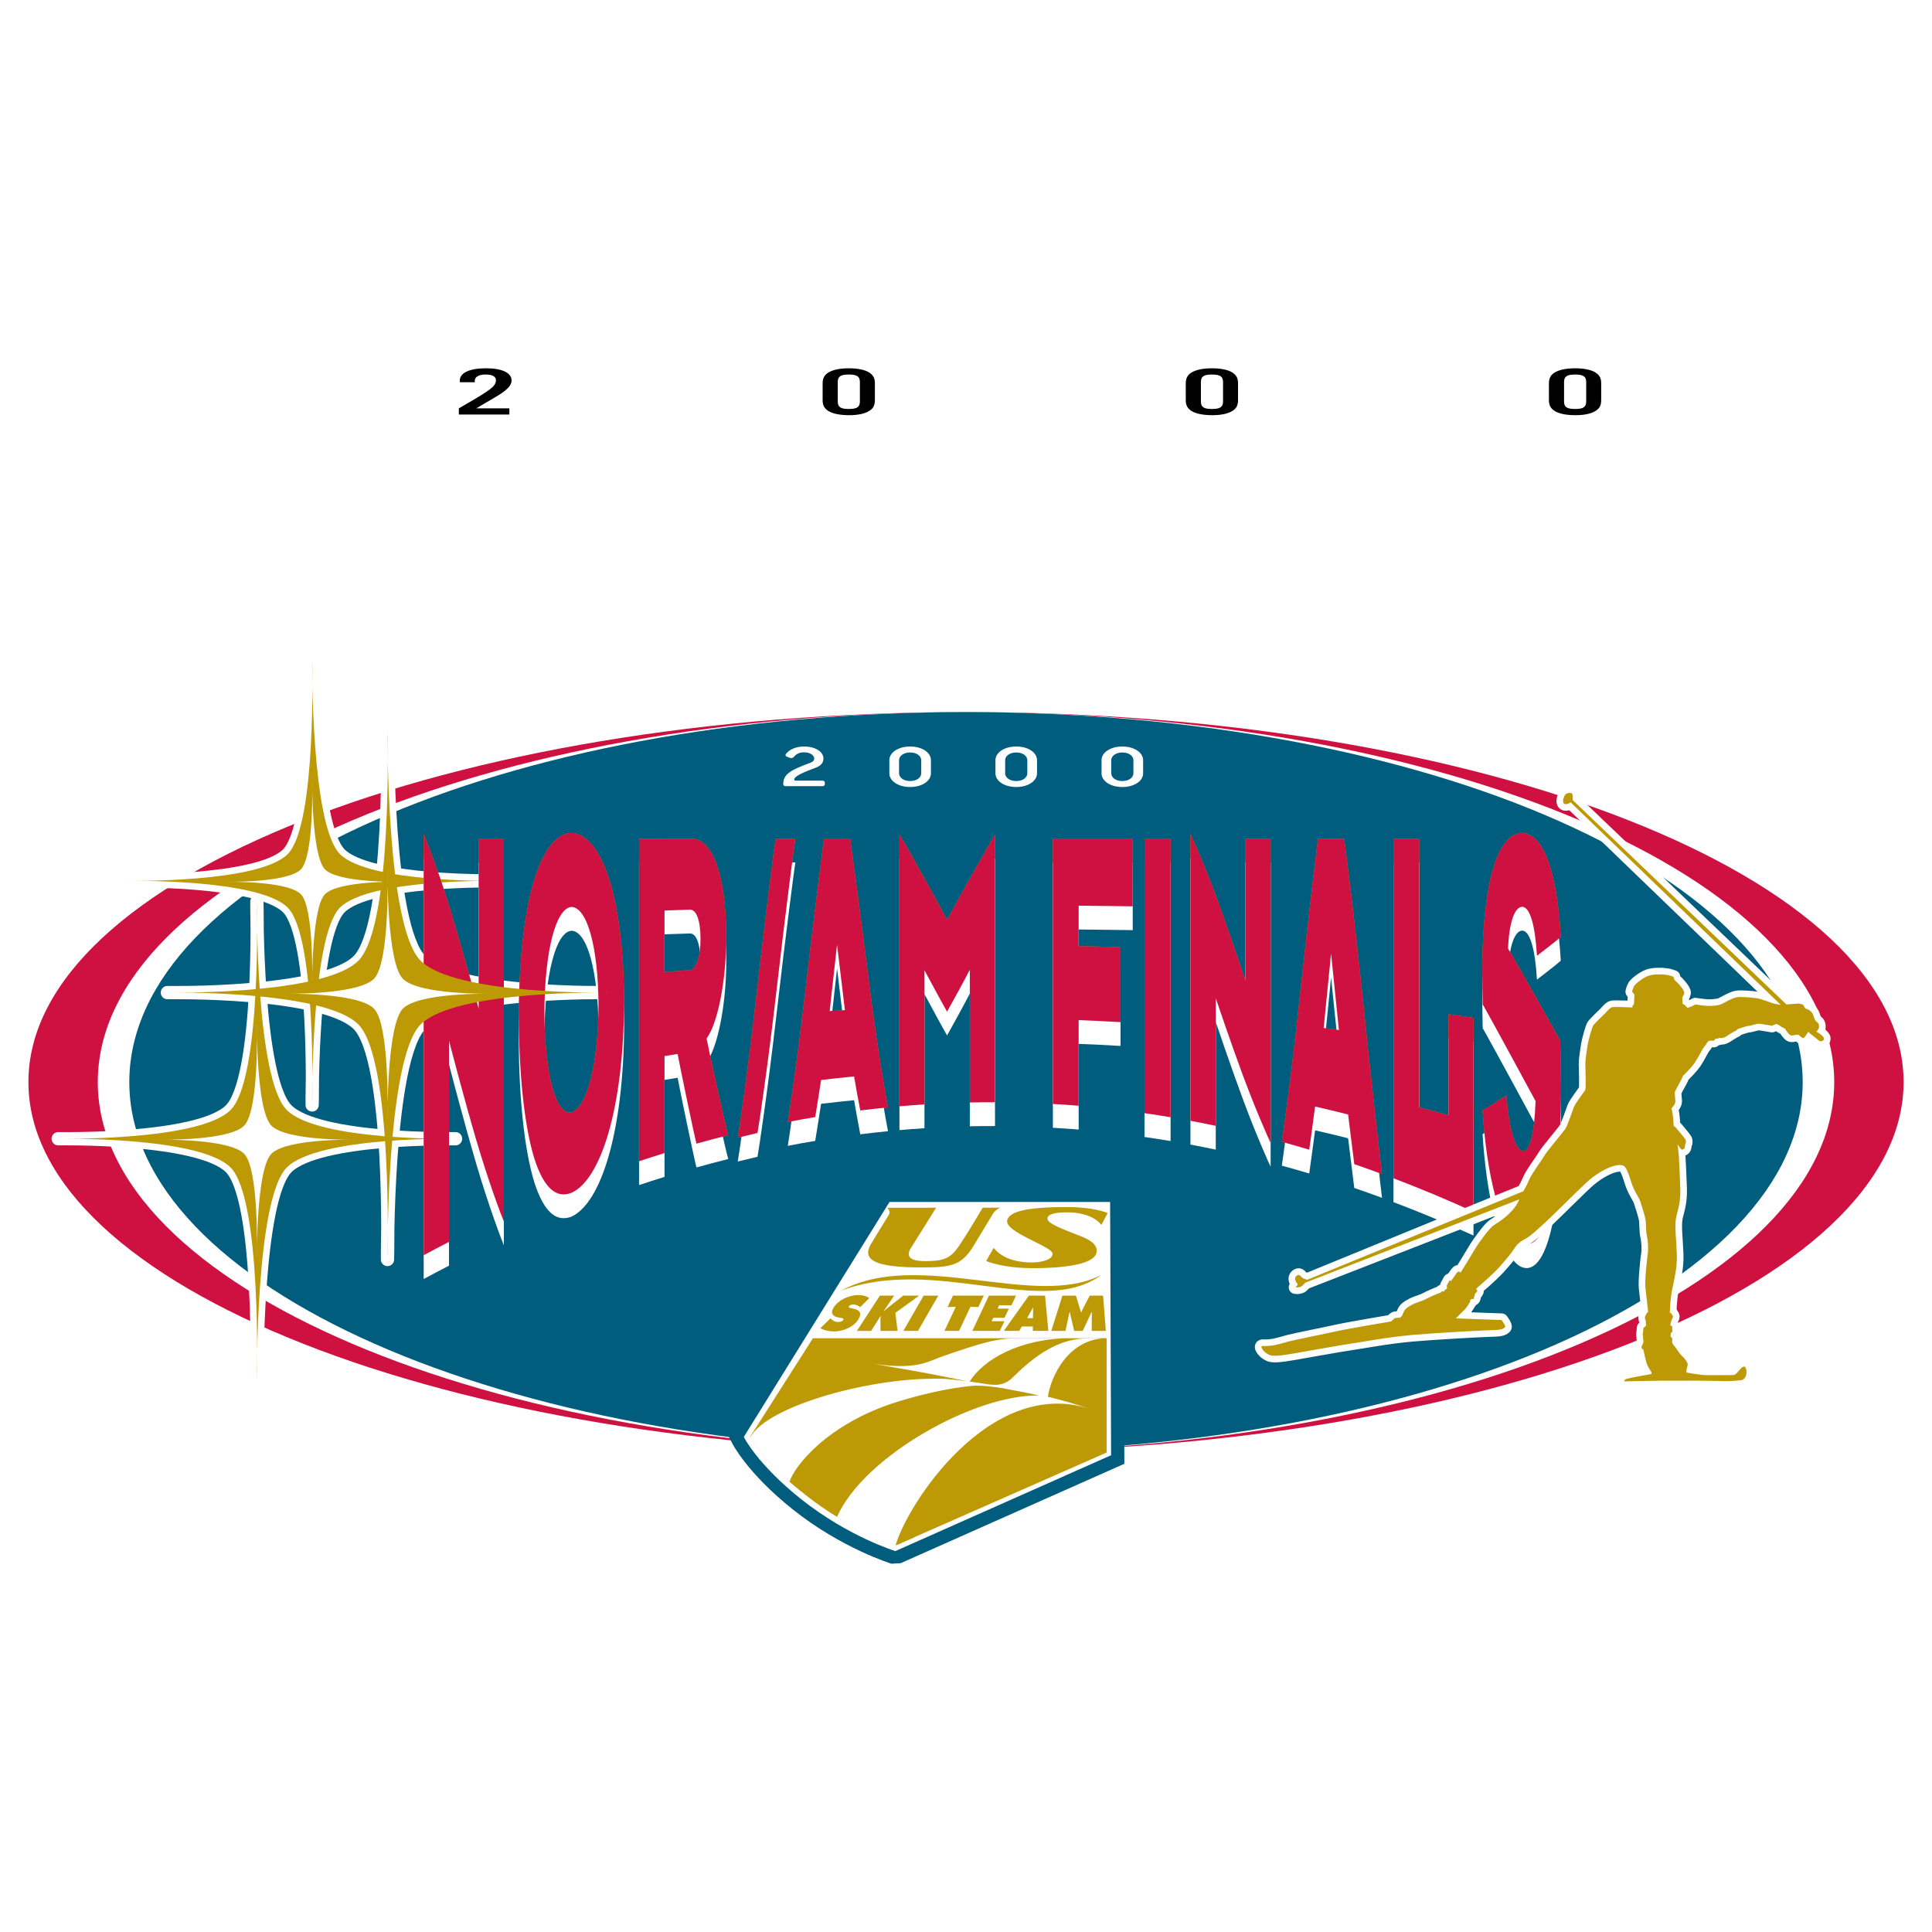 <?xml version="1.0" encoding="utf-8"?>
<!-- Generator: Adobe Illustrator 13.0.0, SVG Export Plug-In . SVG Version: 6.00 Build 14948)  -->
<!DOCTYPE svg PUBLIC "-//W3C//DTD SVG 1.0//EN" "http://www.w3.org/TR/2001/REC-SVG-20010904/DTD/svg10.dtd">
<svg version="1.0" id="Layer_1" xmlns="http://www.w3.org/2000/svg" xmlns:xlink="http://www.w3.org/1999/xlink" x="0px" y="0px"
	 width="192.756px" height="192.756px" viewBox="0 0 192.756 192.756" enable-background="new 0 0 192.756 192.756"
	 xml:space="preserve">
<g>
	<polygon fill-rule="evenodd" clip-rule="evenodd" fill="#FFFFFF" points="0,0 192.756,0 192.756,192.756 0,192.756 0,0 	"/>
	<path fill-rule="evenodd" clip-rule="evenodd" d="M50.82,41.356h-5.042v-0.614l0.591-0.348c1.276-0.723,2.007-1.179,2.49-1.542
		c0.42-0.306,0.623-0.593,0.623-0.907c0-0.375-0.358-0.58-1.028-0.58c-0.684,0-1.089,0.239-1.089,0.634c0,0.041,0,0.089,0.015,0.136
		h-1.494c-0.016-0.054-0.016-0.109-0.016-0.15c0-0.791,0.965-1.241,2.646-1.241c1.572,0,2.521,0.45,2.521,1.208
		c0,0.545-0.467,1.009-1.79,1.772l-1.198,0.702l-0.529,0.314h3.299V41.356L50.82,41.356z"/>
	<path fill-rule="evenodd" clip-rule="evenodd" d="M83.582,38.117c0-0.553,0.28-0.75,1.105-0.75c0.809,0,1.104,0.191,1.104,0.75
		v1.937c0,0.559-0.295,0.75-1.104,0.75c-0.825,0-1.105-0.191-1.105-0.75V38.117L83.582,38.117z M87.287,38.26
		c0-0.518-0.14-0.805-0.545-1.078c-0.405-0.279-1.152-0.437-2.054-0.437c-0.918,0-1.604,0.15-2.07,0.437
		c-0.373,0.246-0.545,0.56-0.545,1.078v1.65c0,0.518,0.156,0.811,0.545,1.077c0.42,0.28,1.152,0.43,2.07,0.437
		c0.902,0,1.603-0.143,2.054-0.437c0.389-0.246,0.545-0.552,0.545-1.077V38.26L87.287,38.26z"/>
	<path fill-rule="evenodd" clip-rule="evenodd" d="M119.814,38.117c0-0.553,0.279-0.75,1.104-0.75c0.811,0,1.105,0.191,1.105,0.75
		v1.937c0,0.559-0.295,0.75-1.105,0.75c-0.825,0-1.104-0.191-1.104-0.75V38.117L119.814,38.117z M123.519,38.26
		c0-0.518-0.141-0.805-0.545-1.078c-0.404-0.279-1.151-0.437-2.055-0.437c-0.918,0-1.603,0.15-2.069,0.437
		c-0.373,0.246-0.545,0.56-0.545,1.078v1.65c0,0.518,0.156,0.811,0.545,1.077c0.42,0.28,1.151,0.43,2.069,0.437
		c0.903,0,1.604-0.143,2.055-0.437c0.389-0.246,0.545-0.552,0.545-1.077V38.26L123.519,38.26z"/>
	<path fill-rule="evenodd" clip-rule="evenodd" d="M156.046,38.117c0-0.553,0.281-0.75,1.105-0.75c0.81,0,1.105,0.191,1.105,0.75
		v1.937c0,0.559-0.296,0.75-1.105,0.75c-0.824,0-1.105-0.191-1.105-0.75V38.117L156.046,38.117z M159.751,38.26
		c0-0.518-0.14-0.805-0.545-1.078c-0.404-0.279-1.151-0.437-2.055-0.437c-0.918,0-1.603,0.15-2.069,0.437
		c-0.374,0.246-0.545,0.56-0.545,1.078v1.65c0,0.518,0.155,0.811,0.545,1.077c0.421,0.28,1.151,0.43,2.069,0.437
		c0.903,0,1.604-0.143,2.055-0.437c0.39-0.246,0.545-0.552,0.545-1.077V38.26L159.751,38.26z"/>
	<path fill-rule="evenodd" clip-rule="evenodd" fill="#CE1141" d="M189.921,107.959c0,20.387-41.88,36.914-93.543,36.914
		c-51.662,0-93.543-16.527-93.543-36.914c0-20.386,41.881-36.913,93.543-36.913C148.041,71.046,189.921,87.573,189.921,107.959
		L189.921,107.959z"/>
	<path fill-rule="evenodd" clip-rule="evenodd" fill="#FFFFFF" d="M183,107.959c0,20.387-38.782,36.914-86.622,36.914
		S9.756,128.346,9.756,107.959c0-20.386,38.782-36.913,86.622-36.913S183,87.573,183,107.959L183,107.959z"/>
	<path fill-rule="evenodd" clip-rule="evenodd" fill="#005D7E" d="M179.854,107.959c0,20.387-37.374,36.914-83.477,36.914
		s-83.476-16.527-83.476-36.914c0-20.386,37.374-36.913,83.476-36.913S179.854,87.573,179.854,107.959L179.854,107.959z"/>
	<path fill-rule="evenodd" clip-rule="evenodd" fill="#BD9A05" d="M96.533,137.838c0,0,0.799-1.293,2.248-2.191
		c1.45-0.895,2.457-1.268,3.334-1.521c0.903-0.26,1.678-0.377,2.284-0.455c0.534-0.068,1.145-0.145,2.001-0.146
		c-1.142,0.066-2.03,0.248-2.955,0.518c-0.903,0.264-2.06,0.664-3.295,1.449c-1.36,0.863-2.381,2.027-2.58,2.494L96.533,137.838
		L96.533,137.838z"/>
	<path fill-rule="evenodd" clip-rule="evenodd" fill="#FFFFFF" d="M88.747,119.918h22.009l0.099,25.27l-21.524,9.564
		c0,0-4.694-1.434-9.397-5.176c-4.4-3.5-5.725-6.213-5.725-6.213L88.747,119.918L88.747,119.918z"/>
	<path fill="#005D7E" d="M88.018,118.598h24.052l0.005,1.32l0.099,25.27l0.003,0.854l-0.792,0.352l-21.524,9.564l-0.923,0.053
		c-0.014-0.006-4.926-1.506-9.824-5.402c-4.634-3.686-6.081-6.648-6.085-6.658l-0.326-0.652l0.388-0.625l14.538-23.445
		L88.018,118.598L88.018,118.598z M89.475,121.238l-13.728,22.137c0.605,0.924,2.065,2.832,5.005,5.17
		c3.652,2.906,7.265,4.348,8.513,4.795l20.266-9.006l-0.09-23.096H89.475L89.475,121.238z"/>
	<path fill-rule="evenodd" clip-rule="evenodd" fill="#FFFFFF" d="M88.747,119.918h22.009l0.099,25.27l-21.524,9.564
		c0,0-4.694-1.434-9.397-5.176c-4.4-3.5-5.725-6.213-5.725-6.213L88.747,119.918L88.747,119.918z"/>
	<path fill-rule="evenodd" clip-rule="evenodd" fill="#BD9A05" d="M81.106,133.516h29.304v11.402l-20.968,9.234
		c0,0-4.53-1.385-9.072-4.998c-4.248-3.379-5.527-5.814-5.527-5.814L81.106,133.516L81.106,133.516z"/>
	<path fill-rule="evenodd" clip-rule="evenodd" fill="#BD9A05" d="M82.865,131.523l0.045,0.051c0.16,0.178,0.391,0.322,0.726,0.322
		c0.145,0,0.403-0.051,0.493-0.209c0.093-0.158-0.092-0.174-0.211-0.197l-0.266-0.045c-0.519-0.09-0.831-0.385-0.513-0.934
		c0.479-0.836,1.616-1.303,2.489-1.303c0.459,0,0.823,0.1,1.097,0.309l-0.911,0.9c-0.165-0.148-0.379-0.266-0.694-0.266
		c-0.129,0-0.338,0.041-0.422,0.188c-0.075,0.129,0.096,0.148,0.194,0.172l0.292,0.064c0.548,0.123,0.829,0.41,0.486,1.008
		c-0.482,0.84-1.594,1.254-2.463,1.254c-0.505,0-1.022-0.121-1.36-0.32L82.865,131.523L82.865,131.523z"/>
	<path fill-rule="evenodd" clip-rule="evenodd" fill="#BD9A05" d="M87.784,129.266h1.422l-1.025,1.525h0.033
		c0.125-0.145,1.898-1.525,1.898-1.525h1.592l-2.372,1.713l0.215,1.805h-1.693c0,0-0.042-1.33,0.021-1.475h-0.031l-0.929,1.475
		h-1.422L87.784,129.266L87.784,129.266z"/>
	<polygon fill-rule="evenodd" clip-rule="evenodd" fill="#BD9A05" points="92.15,129.266 93.611,129.266 91.588,132.783 
		90.129,132.783 92.15,129.266 	"/>
	<polygon fill-rule="evenodd" clip-rule="evenodd" fill="#BD9A05" points="95.08,129.266 98.148,129.266 97.611,130.408 
		96.823,130.375 95.689,132.783 94.23,132.783 95.363,130.375 94.542,130.408 95.08,129.266 	"/>
	<polygon fill-rule="evenodd" clip-rule="evenodd" fill="#BD9A05" points="98.666,129.266 101.367,129.266 100.915,130.227 
		99.685,130.227 99.526,130.562 100.651,130.562 100.221,131.477 99.096,131.477 98.933,131.822 100.207,131.822 99.754,132.783 
		97.01,132.783 98.666,129.266 	"/>
	<path fill-rule="evenodd" clip-rule="evenodd" fill="#BD9A05" d="M101.693,132.783h-1.544l2.501-3.518h1.613l0.329,3.518h-1.545
		l0.004-0.439h-1.103L101.693,132.783L101.693,132.783z M103.058,131.51l0.019-1.074l-0.604,1.074H103.058L103.058,131.51z"/>
	<path fill-rule="evenodd" clip-rule="evenodd" fill="#BD9A05" d="M105.995,129.266h1.349l0.519,1.695
		c0.05-0.154,0.86-1.695,0.86-1.695h1.332l0.277,3.518h-1.411l0.009-1.926l-0.909,1.926h-0.853l-0.445-1.926
		c-0.033,0.139-0.424,1.926-0.424,1.926h-1.411L105.995,129.266L105.995,129.266z"/>
	<path fill-rule="evenodd" clip-rule="evenodd" fill="#BD9A05" d="M83.92,128.771c9.341-3.525,20.196,2.785,25.949-1.572
		C103.319,130.639,91.638,124.566,83.92,128.771L83.92,128.771z"/>
	<path fill-rule="evenodd" clip-rule="evenodd" fill="#BD9A05" d="M99.154,124.502c1.155,1.541,3.695,1.455,3.873,1.453
		c1.008-0.012,2.012-0.326,1.988-0.859c-0.017-0.375-0.858-0.734-2.486-1.566c-1.152-0.586-2.19-1.217-2.037-1.801
		c0.223-0.842,1.87-1.309,6.011-1.303c2.601,0.006,4.025,0.572,4.003,0.617l-0.621,1.172c0,0-0.813-1.297-3.55-1.258
		c-0.105,0.002-2.031-0.02-1.813,0.713c0.132,0.445,1.38,0.916,3.389,1.699c0.916,0.359,1.742,0.916,1.449,1.729
		c-0.409,1.123-3.583,1.441-6.421,1.428c-3.026-0.018-4.542-0.715-4.542-0.715S99.133,124.475,99.154,124.502L99.154,124.502z"/>
	<path fill-rule="evenodd" clip-rule="evenodd" fill="#BD9A05" d="M98.044,120.492h1.742c0,0-0.456,0.199-0.692,0.568
		c-0.353,0.551-0.755,1.252-1.981,3.27c-1.228,2.02-2.39,2.121-5.26,2.121c-4.852,0-5.785-0.863-4.98-2.297
		c0,0,1.573-2.588,1.78-2.91c0.276-0.426-0.139-0.744-0.139-0.744l4.885-0.008l-2.427,3.881c-0.563,0.801-0.478,1.451,1.348,1.451
		c1.947,0,2.566-0.33,3.416-1.594C96.587,122.965,98.044,120.492,98.044,120.492L98.044,120.492z"/>
	<path fill-rule="evenodd" clip-rule="evenodd" fill="#BD9A05" d="M104.347,139.357c0,0,0.172-0.998,0.552-1.854
		c0.378-0.855,0.819-1.58,1.451-2.262c0.612-0.662,1.248-1.061,1.933-1.34c0.676-0.275,1.194-0.342,1.52-0.373
		c0.189-0.018,0.413-0.018,0.413-0.018s-0.646,0.145-1.367,0.518c-0.51,0.264-0.999,0.594-1.58,1.225
		c-0.585,0.633-0.923,1.244-1.204,1.826c-0.304,0.631-0.659,1.688-0.708,2.525L104.347,139.357L104.347,139.357z"/>
	<path fill-rule="evenodd" clip-rule="evenodd" fill="#BD9A05" d="M103.632,139.217c0,0-2.24-0.533-3.308-0.729
		c-0.921-0.168-1.878-0.24-2.459-0.273c-0.583-0.031-1.194,0.008-1.92,0.105c-0.729,0.098-2.35,0.406-3.272,0.615
		c-1.004,0.227-3.079,0.777-4.319,1.229c-1.246,0.453-2.293,0.904-3.576,1.65c-1.197,0.695-2.287,1.395-3.187,2.199
		c-1.204,1.078-1.533,1.512-2.038,2.137c-0.55,0.678-0.906,1.555-0.906,1.555s0.24,0.23,0.514,0.455
		c0.276,0.227,0.789,0.652,0.789,0.652s0.137-0.852,1.3-2.227c1.166-1.375,2.476-2.588,4.271-3.703
		c1.796-1.117,2.977-1.668,4.692-2.299c1.714-0.629,3.833-1.18,4.997-1.439c0,0,1.491-0.34,1.958-0.387
		c0.47-0.049,1.423-0.146,2.135-0.098c0.601,0.041,0.842,0.049,1.457,0.129C101.375,138.869,103.632,139.217,103.632,139.217
		L103.632,139.217z"/>
	<path fill-rule="evenodd" clip-rule="evenodd" fill="#BD9A05" d="M91.212,153.379c0.437-1.045,1.092-2.494,2.193-4.139
		c1.1-1.646,2.445-3.32,3.764-4.584c1.319-1.266,2.927-2.582,4.692-3.373c1.782-0.803,3.283-1.045,3.973-1.102
		c0.991-0.082,2.625,0.281,2.625,0.281s-1.465-0.473-2.808-0.461c-1.183,0.012-2.54,0.209-3.953,0.67
		c-1.7,0.557-3.004,1.383-4.748,2.719c-1.755,1.346-3.292,3.129-4.5,4.775c-1.21,1.645-1.956,2.947-2.256,3.602
		s-0.702,1.527-0.967,2.291l0.194,0.1L91.212,153.379L91.212,153.379z"/>
	<path fill-rule="evenodd" clip-rule="evenodd" fill="#FFFFFF" d="M98.618,138.121c0.335,0.035,0.64,0.057,0.798,0.045
		c1.224-0.105,1.521-0.688,2.478-1.555c3.426-3.104,5.646-3.096,7.363-3.096h1.19c-3.822,0-5.602,3.779-5.901,5.846
		c0.166,0.029,0.458,0.105,0.614,0.146c2.008,0.516,3.476,1.021,3.476,1.021c-9.946-3.125-18.15,9.627-19.271,13.625
		c-1.927-0.666-3.443-1.287-5.86-2.803c2.665-6.066,13.809-12.271,20.172-12.117c-0.232-0.057-0.799-0.166-1.107-0.242
		c-0.536-0.135-1.251-0.221-2.504-0.49c-1.108-0.17-2.293-0.299-3.021-0.24c-2.646,0.242-5.536,0.982-7.539,1.605
		c-6.966,2.168-10.276,6.463-10.731,7.961c-0.698-0.57-1.408-1.289-2.273-2.244c-0.957-1.055-1.652-2.17-1.652-2.17
		c1.666-3.164,12.359-6.145,19.478-5.842c0.73,0.064,1.457,0.145,2.155,0.232c-0.879-0.178-3.839-0.773-5.29-1.031
		c-0.896-0.16-3.995-0.693-3.995-0.693c4.36,0.621,5.348-0.244,6.894-0.777c4.095-1.406,5.386-1.787,7.615-1.787h5.138
		c-5.079,0-8.742,2.131-10.099,4.324C97.404,137.928,98.036,138.023,98.618,138.121L98.618,138.121z"/>
	
		<path fill-rule="evenodd" clip-rule="evenodd" fill="#BD9A05" stroke="#FFFFFF" stroke-width="1.32" stroke-linejoin="round" stroke-miterlimit="2.613" d="
		M49.58,87.88c0,0-12.754,0.241-15.659-2.664c-2.905-2.904-2.778-19.343-2.778-19.343l0,0c0,0,0.463,16.438-2.442,19.343
		c-2.905,2.905-15.995,2.664-15.995,2.664v0.006c0,0,13.09-0.241,15.995,2.664s2.442,19.691,2.442,19.691l0,0
		c0,0-0.127-16.786,2.778-19.691c2.904-2.905,15.659-2.664,15.659-2.664V87.88L49.58,87.88z"/>
	
		<path fill-rule="evenodd" clip-rule="evenodd" fill="#FFFFFF" stroke="#FFFFFF" stroke-width="1.32" stroke-linejoin="round" stroke-miterlimit="2.613" d="
		M39.673,87.975c0,0-5.901,0.111-7.245-1.232c-1.344-1.343-1.285-8.948-1.285-8.948l0,0c0,0,0.214,7.605-1.13,8.948
		c-1.344,1.344-7.399,1.232-7.399,1.232v0.003c0,0,6.056-0.112,7.399,1.232c1.344,1.344,1.13,9.11,1.13,9.11l0,0
		c0,0-0.059-7.766,1.285-9.11c1.344-1.344,7.245-1.232,7.245-1.232V87.975L39.673,87.975z"/>
	
		<path fill-rule="evenodd" clip-rule="evenodd" fill="#BD9A05" stroke="#FFFFFF" stroke-width="1.32" stroke-linejoin="round" stroke-miterlimit="2.613" d="
		M45.45,113.609c0,0-13.713,0.26-16.835-2.863c-3.123-3.123-2.987-20.796-2.987-20.796h0c0,0,0.497,17.673-2.626,20.796
		c-3.122,3.123-17.196,2.863-17.196,2.863v0.006c0,0,14.074-0.258,17.196,2.865c3.123,3.121,2.626,21.17,2.626,21.17h0
		c0,0-0.136-18.049,2.987-21.17c3.122-3.123,16.835-2.865,16.835-2.865V113.609L45.45,113.609z"/>
	
		<path fill-rule="evenodd" clip-rule="evenodd" fill="#BD9A05" stroke="#FFFFFF" stroke-width="1.32" stroke-linejoin="round" stroke-miterlimit="2.613" d="
		M60.619,99.027c0,0-15.192,0.287-18.651-3.172c-3.46-3.459-3.309-23.039-3.309-23.039h0c0,0,0.551,19.58-2.909,23.039
		C32.291,99.314,16.7,99.027,16.7,99.027v0.008c0,0,15.591-0.287,19.051,3.172c3.46,3.459,2.909,23.453,2.909,23.453h0
		c0,0-0.151-19.994,3.309-23.453c3.459-3.459,18.651-3.172,18.651-3.172V99.027L60.619,99.027z"/>
	
		<path fill-rule="evenodd" clip-rule="evenodd" fill="#FFFFFF" stroke="#FFFFFF" stroke-width="1.32" stroke-linejoin="round" stroke-miterlimit="2.613" d="
		M48.896,99.141c0,0-7.082,0.133-8.694-1.48c-1.613-1.611-1.542-10.738-1.542-10.738h0c0,0,0.256,9.126-1.356,10.738
		c-1.612,1.613-8.88,1.48-8.88,1.48v0.004c0,0,7.268-0.135,8.88,1.479c1.613,1.611,1.356,10.932,1.356,10.932h0
		c0,0-0.07-9.32,1.542-10.932c1.612-1.613,8.694-1.479,8.694-1.479V99.141L48.896,99.141z"/>
	<path fill-rule="evenodd" clip-rule="evenodd" fill="#BD9A05" d="M49.58,87.88c0,0-12.754,0.241-15.659-2.664
		c-2.905-2.904-2.778-19.343-2.778-19.343l0,0c0,0,0.463,16.438-2.442,19.343c-2.905,2.905-15.995,2.664-15.995,2.664v0.006
		c0,0,13.09-0.241,15.995,2.664s2.442,19.691,2.442,19.691l0,0c0,0-0.127-16.786,2.778-19.691
		c2.904-2.905,15.659-2.664,15.659-2.664V87.88L49.58,87.88z"/>
	<path fill-rule="evenodd" clip-rule="evenodd" fill="#FFFFFF" d="M39.673,87.975c0,0-5.901,0.111-7.245-1.232
		c-1.344-1.343-1.285-8.948-1.285-8.948l0,0c0,0,0.214,7.605-1.13,8.948c-1.344,1.344-7.399,1.232-7.399,1.232v0.003
		c0,0,6.056-0.112,7.399,1.232c1.344,1.344,1.13,9.11,1.13,9.11l0,0c0,0-0.059-7.766,1.285-9.11
		c1.344-1.344,7.245-1.232,7.245-1.232V87.975L39.673,87.975z"/>
	<path fill-rule="evenodd" clip-rule="evenodd" fill="#BD9A05" d="M45.45,113.609c0,0-13.713,0.26-16.835-2.863
		c-3.123-3.123-2.987-20.796-2.987-20.796h0c0,0,0.497,17.673-2.626,20.796c-3.122,3.123-17.196,2.863-17.196,2.863v0.006
		c0,0,14.074-0.258,17.196,2.865c3.123,3.121,2.626,21.17,2.626,21.17h0c0,0-0.136-18.049,2.987-21.17
		c3.122-3.123,16.835-2.865,16.835-2.865V113.609L45.45,113.609z"/>
	<path fill-rule="evenodd" clip-rule="evenodd" fill="#FFFFFF" d="M35.276,113.707c0,0-6.674,0.127-8.194-1.393
		c-1.52-1.521-1.453-10.123-1.453-10.123s0.242,8.602-1.278,10.123c-1.52,1.52-8.37,1.393-8.37,1.393v0.004
		c0,0,6.85-0.127,8.37,1.393s1.278,10.305,1.278,10.305s-0.067-8.785,1.453-10.305s8.194-1.393,8.194-1.393V113.707L35.276,113.707z
		"/>
	<path fill-rule="evenodd" clip-rule="evenodd" fill="#BD9A05" d="M42.271,125.23c0-13.689,0-33.056,0-42.017
		c0.206,0.47,1.433,3.522,2.71,7.726c1.277,4.216,2.527,8.854,2.778,9.721c0-6.723,0-12.744,0-16.946
		c0.85-0.001,1.661-0.002,2.511-0.004c0,9.101-0.001,26.882,0,38.164c-0.251-0.6-1.492-3.848-2.765-8.17
		c-1.272-4.336-2.495-9.07-2.708-9.879c0,7.076,0,14.119,0,20.078C43.943,124.342,43.126,124.771,42.271,125.23L42.271,125.23z"/>
	<path fill-rule="evenodd" clip-rule="evenodd" fill="#BD9A05" d="M57.006,90.487c1.557,0.012,2.678,3.964,2.707,9.804
		c-0.028,5.844-1.144,10.193-2.691,10.684c-1.563,0.34-2.677-3.77-2.707-9.969C54.345,94.809,55.468,90.621,57.006,90.487
		L57.006,90.487z M57.022,119.006c2.918-1.34,5.19-8.361,5.248-19.021c-0.057-10.712-2.305-16.767-5.263-16.886
		c-2.943,0.117-5.186,6.264-5.247,18.278c0.016,5.982,0.586,11.062,1.537,14.168C54.276,118.619,55.535,119.586,57.022,119.006
		L57.022,119.006z"/>
	<path fill-rule="evenodd" clip-rule="evenodd" fill="#BD9A05" d="M66.298,90.842c0.865-0.03,1.691-0.058,2.556-0.085
		c0.58,0,1.027,0.925,1.038,2.939c-0.012,1.916-0.488,3.027-1.038,3.088c-0.865,0.064-1.691,0.128-2.556,0.197
		C66.298,94.848,66.298,92.835,66.298,90.842L66.298,90.842z M66.299,115.043c0-2.65,0-5.945,0-9.678
		c0.443-0.072,0.866-0.141,1.308-0.211c0.229,1.27,1.699,8.32,1.88,8.947c1.073-0.301,2.098-0.572,3.172-0.84
		c-0.213-0.65-1.921-8.35-2.166-9.652c1.056-1.404,1.949-5.475,1.97-10.035c-0.036-6.729-1.522-9.829-3.368-9.893
		c-1.806,0.001-3.532,0.004-5.337,0.006c-0.001,8.551-0.001,23.66,0,32.174C64.617,115.574,65.439,115.309,66.299,115.043
		L66.299,115.043z"/>
	<path fill-rule="evenodd" clip-rule="evenodd" fill="#BD9A05" d="M73.606,113.51c0.145-0.793,1.009-6.672,1.898-14.531
		c0.889-7.861,1.747-14.471,1.876-15.306c0.667,0,1.304,0,1.97-0.002c-0.106,0.667-0.979,7.319-1.882,15.183
		c-0.902,7.857-1.778,13.57-1.892,14.182C74.91,113.189,74.272,113.344,73.606,113.51L73.606,113.51z"/>
	<path fill-rule="evenodd" clip-rule="evenodd" fill="#BD9A05" d="M84.295,100.777c-0.514,0.031-1.005,0.061-1.519,0.096
		c0.047-0.416,0.676-6.063,0.737-6.63C83.575,94.759,84.25,100.418,84.295,100.777L84.295,100.777z M81.919,107.754
		c1.114-0.135,2.179-0.252,3.293-0.359c0.061,0.393,0.54,3.045,0.617,3.398c0.936-0.115,1.83-0.217,2.767-0.309
		c-0.046-0.199-0.959-5.008-1.899-12.5c-0.938-7.506-1.844-14.115-1.875-14.317c-0.886,0-1.731,0.001-2.617,0.001
		c-0.033,0.24-0.901,6.858-1.799,14.689c-0.898,7.82-1.771,13.379-1.809,13.588c0.925-0.18,1.811-0.34,2.736-0.494
		C81.38,111.195,81.873,108.098,81.919,107.754L81.919,107.754z"/>
	<path fill-rule="evenodd" clip-rule="evenodd" fill="#BD9A05" d="M89.738,110.377c0-5.734,0-18.977,0-27.103
		c0.703,1.073,4.277,7.567,4.751,8.513c0.493-0.996,4.245-7.66,4.782-8.514c0,8.102,0,21.182,0,26.698
		c-0.85-0.002-1.661,0.006-2.511,0.023c-0.001-2.898,0-7.838,0-13.247c-0.384,0.772-1.966,3.663-2.271,4.186
		c-0.334-0.555-1.889-3.451-2.255-4.129c0,5.443,0,10.428,0,13.383C91.391,110.242,90.583,110.303,89.738,110.377L89.738,110.377z"
		/>
	<path fill-rule="evenodd" clip-rule="evenodd" fill="#BD9A05" d="M105.045,110.143c-0.001-5.516-0.001-18.323,0-26.479
		c2.696,0.001,5.273,0.002,7.97,0.003c0,2.02,0,4.27-0.001,6.757c-1.826-0.027-3.57-0.049-5.397-0.065c0,1.339,0,2.657,0,4.037
		c1.414,0.026,2.766,0.056,4.18,0.093c0,2.58,0,5.068,0,7.49c-1.414-0.082-2.766-0.148-4.18-0.203c0,3.518-0.001,6.494,0,8.545
		C106.746,110.25,105.915,110.193,105.045,110.143L105.045,110.143z"/>
	<path fill-rule="evenodd" clip-rule="evenodd" fill="#BD9A05" d="M114.187,111.062c0-5.998,0-19.176,0-27.395
		c0.88,0.001,1.722,0.001,2.602,0.001c0,8.247,0,21.586,0,27.799C115.908,111.32,115.067,111.189,114.187,111.062L114.187,111.062z"
		/>
	<path fill-rule="evenodd" clip-rule="evenodd" fill="#BD9A05" d="M118.772,111.822c0-6.523,0-20.419,0-28.618
		c0.206,0.432,1.433,3.149,2.711,6.63c1.278,3.487,2.526,7.274,2.777,7.994c0-5.211,0-10.25,0-14.152
		c0.851,0,1.662,0.002,2.512,0.002c-0.001,8.561-0.001,23.171,0,30.355c-0.251-0.523-1.492-3.297-2.765-6.734
		c-1.273-3.449-2.495-7.082-2.709-7.705c0,5.051,0,9.625,0,12.732C120.444,112.145,119.627,111.982,118.772,111.822L118.772,111.822
		z"/>
	<path fill-rule="evenodd" clip-rule="evenodd" fill="#BD9A05" d="M133.583,102.764c-0.514-0.072-1.005-0.141-1.519-0.207
		c0.047-0.469,0.675-6.793,0.736-7.422C132.862,95.72,133.537,102.328,133.583,102.764L133.583,102.764z M131.207,110.4
		c1.114,0.254,2.18,0.51,3.293,0.791c0.062,0.535,0.539,4.391,0.617,4.959c0.936,0.32,1.83,0.639,2.767,0.984
		c-0.047-0.348-0.959-8.098-1.898-17.254c-0.938-9.147-1.844-15.983-1.875-16.193c-0.886,0-1.731-0.002-2.617-0.004
		c-0.032,0.247-0.901,7.18-1.799,15.611c-0.898,8.424-1.771,14.404-1.81,14.627c0.926,0.254,1.811,0.508,2.736,0.785
		C130.668,114.402,131.161,110.795,131.207,110.4L131.207,110.4z"/>
	<path fill-rule="evenodd" clip-rule="evenodd" fill="#BD9A05" d="M139.026,117.561c-0.001-9.406-0.001-25.197,0-33.866
		c0.869,0.001,1.701,0.002,2.571,0.004c0,6.603-0.001,17.397-0.001,26.782c0.987,0.256,1.931,0.512,2.918,0.785
		c0-3.297,0-6.641,0-10.084c0.845,0.123,1.652,0.242,2.496,0.371c0,6.922,0,13.807,0,19.34
		C144.31,119.664,141.728,118.588,139.026,117.561L139.026,117.561z"/>
	<path fill-rule="evenodd" clip-rule="evenodd" fill="#BD9A05" d="M147.914,110.787c0.289-0.17,2.039-1.26,2.376-1.498
		c0.255,3.191,0.806,5.23,1.548,5.518c0.783,0.238,1.235-1.578,1.368-4.945c-0.255-0.482-4.82-8.9-5.277-9.658
		c-0.015-0.816-0.045-2.26-0.045-3.539c0.041-8.917,1.605-13.473,3.954-13.566c2.06,0.071,3.482,3.51,3.88,10.374
		c-0.354,0.34-1.948,1.553-2.376,1.89c-0.179-3.02-0.682-4.826-1.443-4.893c-0.824-0.007-1.34,1.69-1.443,4.158
		c0.379,0.58,4.958,8.716,5.203,9.183c0.044,0.986,0.089,3.311,0.09,5.291c-0.05,10.455-1.645,16.021-4.03,14.896
		C149.648,122.824,148.323,117.227,147.914,110.787L147.914,110.787z"/>
	<path fill-rule="evenodd" clip-rule="evenodd" fill="#FFFFFF" d="M42.271,127.605c0-13.689,0-33.057,0-42.017
		c0.206,0.47,1.433,3.522,2.71,7.726c1.277,4.215,2.527,8.854,2.778,9.721c0-6.723,0-12.744,0-16.946
		c0.85-0.001,1.661-0.002,2.511-0.005c0,9.101-0.001,26.883,0,38.162c-0.251-0.598-1.492-3.846-2.765-8.168
		c-1.272-4.336-2.495-9.072-2.708-9.879c0,7.074,0,14.119,0,20.078C43.943,126.717,43.126,127.146,42.271,127.605L42.271,127.605z"
		/>
	<path fill-rule="evenodd" clip-rule="evenodd" fill="#FFFFFF" d="M57.006,92.862c1.557,0.012,2.678,3.964,2.707,9.804
		c-0.028,5.842-1.144,10.193-2.691,10.682c-1.563,0.342-2.677-3.768-2.707-9.967C54.345,97.184,55.468,92.996,57.006,92.862
		L57.006,92.862z M57.022,121.381c2.918-1.34,5.19-8.361,5.248-19.023c-0.057-10.71-2.305-16.766-5.263-16.884
		c-2.943,0.117-5.186,6.264-5.247,18.278c0.016,5.98,0.586,11.062,1.537,14.166C54.276,120.994,55.535,121.961,57.022,121.381
		L57.022,121.381z"/>
	<path fill-rule="evenodd" clip-rule="evenodd" fill="#FFFFFF" d="M66.298,93.217c0.865-0.03,1.691-0.058,2.556-0.085
		c0.58,0,1.027,0.925,1.038,2.939c-0.012,1.916-0.488,3.027-1.038,3.087c-0.865,0.064-1.691,0.129-2.556,0.197
		C66.298,97.223,66.298,95.21,66.298,93.217L66.298,93.217z M66.299,117.418c0-2.65,0-5.945,0-9.678
		c0.443-0.072,0.866-0.141,1.308-0.211c0.229,1.27,1.699,8.318,1.88,8.947c1.073-0.301,2.098-0.572,3.172-0.84
		c-0.213-0.65-1.921-8.35-2.166-9.652c1.056-1.404,1.949-5.475,1.97-10.035c-0.036-6.729-1.522-9.828-3.368-9.894
		c-1.806,0.001-3.532,0.004-5.337,0.007c-0.001,8.551-0.001,23.658,0,32.174C64.617,117.947,65.439,117.684,66.299,117.418
		L66.299,117.418z"/>
	<path fill-rule="evenodd" clip-rule="evenodd" fill="#FFFFFF" d="M73.606,115.885c0.145-0.795,1.009-6.674,1.898-14.531
		c0.889-7.862,1.747-14.471,1.876-15.306c0.667,0,1.304,0,1.97-0.001c-0.106,0.667-0.979,7.319-1.882,15.183
		c-0.902,7.857-1.778,13.57-1.892,14.182C74.91,115.564,74.272,115.719,73.606,115.885L73.606,115.885z"/>
	<path fill-rule="evenodd" clip-rule="evenodd" fill="#FFFFFF" d="M84.295,103.152c-0.514,0.031-1.005,0.061-1.519,0.096
		c0.047-0.416,0.676-6.063,0.737-6.63C83.575,97.135,84.25,102.793,84.295,103.152L84.295,103.152z M81.919,110.129
		c1.114-0.135,2.179-0.252,3.293-0.361c0.061,0.395,0.54,3.045,0.617,3.4c0.936-0.115,1.83-0.217,2.767-0.309
		c-0.046-0.199-0.959-5.01-1.899-12.5c-0.938-7.506-1.844-14.115-1.875-14.317c-0.886,0-1.731,0.002-2.617,0.002
		c-0.033,0.24-0.901,6.858-1.799,14.688c-0.898,7.82-1.771,13.377-1.809,13.588c0.925-0.18,1.811-0.34,2.736-0.494
		C81.38,113.57,81.873,110.473,81.919,110.129L81.919,110.129z"/>
	<path fill-rule="evenodd" clip-rule="evenodd" fill="#FFFFFF" d="M89.738,112.752c0-5.734,0-18.977,0-27.104
		c0.703,1.074,4.277,7.567,4.751,8.513c0.493-0.996,4.245-7.66,4.782-8.514c0,8.102,0,21.182,0,26.698
		c-0.85-0.002-1.661,0.006-2.511,0.023c-0.001-2.9,0-7.838,0-13.246c-0.384,0.771-1.966,3.662-2.271,4.186
		c-0.334-0.555-1.889-3.451-2.255-4.129c0,5.443,0,10.428,0,13.383C91.391,112.617,90.583,112.678,89.738,112.752L89.738,112.752z"
		/>
	<path fill-rule="evenodd" clip-rule="evenodd" fill="#FFFFFF" d="M105.045,112.518c-0.001-5.516-0.001-18.324,0-26.479
		c2.696,0.001,5.273,0.001,7.97,0.003c0,2.021,0,4.27-0.001,6.757c-1.826-0.028-3.57-0.049-5.397-0.065c0,1.339,0,2.657,0,4.037
		c1.414,0.026,2.766,0.056,4.18,0.092c0,2.58,0,5.068,0,7.49c-1.414-0.084-2.766-0.148-4.18-0.205c0,3.52-0.001,6.496,0,8.547
		C106.746,112.625,105.915,112.568,105.045,112.518L105.045,112.518z"/>
	<path fill-rule="evenodd" clip-rule="evenodd" fill="#FFFFFF" d="M114.187,113.436c0-5.996,0-19.174,0-27.393
		c0.88,0.001,1.722,0.001,2.602,0.001c0,8.247,0,21.586,0,27.799C115.908,113.695,115.067,113.562,114.187,113.436L114.187,113.436z
		"/>
	<path fill-rule="evenodd" clip-rule="evenodd" fill="#FFFFFF" d="M118.772,114.195c0-6.521,0-20.417,0-28.616
		c0.206,0.432,1.433,3.15,2.711,6.63c1.278,3.487,2.526,7.273,2.777,7.994c0-5.211,0-10.25,0-14.152
		c0.851,0,1.662,0.002,2.512,0.002c-0.001,8.561-0.001,23.171,0,30.355c-0.251-0.523-1.492-3.297-2.765-6.736
		c-1.273-3.447-2.495-7.08-2.709-7.703c0,5.051,0,9.625,0,12.73C120.444,114.52,119.627,114.357,118.772,114.195L118.772,114.195z"
		/>
	<path fill-rule="evenodd" clip-rule="evenodd" fill="#FFFFFF" d="M133.583,105.139c-0.514-0.072-1.005-0.141-1.519-0.209
		c0.047-0.467,0.675-6.791,0.736-7.42C132.862,98.094,133.537,104.703,133.583,105.139L133.583,105.139z M131.207,112.773
		c1.114,0.256,2.18,0.51,3.293,0.791c0.062,0.537,0.539,4.393,0.617,4.961c0.936,0.32,1.83,0.637,2.767,0.982
		c-0.047-0.346-0.959-8.096-1.898-17.252c-0.938-9.147-1.844-15.983-1.875-16.193c-0.886,0-1.731-0.002-2.617-0.004
		c-0.032,0.247-0.901,7.179-1.799,15.611c-0.898,8.424-1.771,14.402-1.81,14.627c0.926,0.254,1.811,0.508,2.736,0.785
		C130.668,116.777,131.161,113.17,131.207,112.773L131.207,112.773z"/>
	<path fill-rule="evenodd" clip-rule="evenodd" fill="#FFFFFF" d="M139.026,119.936c-0.001-9.406-0.001-25.197,0-33.866
		c0.869,0.001,1.701,0.002,2.571,0.004c0,6.602-0.001,17.397-0.001,26.782c0.987,0.256,1.931,0.51,2.918,0.785
		c0-3.299,0-6.643,0-10.084c0.845,0.123,1.652,0.24,2.496,0.371c0,6.922,0,13.805,0,19.34
		C144.31,122.039,141.728,120.961,139.026,119.936L139.026,119.936z"/>
	<path fill-rule="evenodd" clip-rule="evenodd" fill="#FFFFFF" d="M147.914,113.162c0.289-0.17,2.039-1.26,2.376-1.498
		c0.255,3.189,0.806,5.23,1.548,5.518c0.783,0.236,1.235-1.578,1.368-4.945c-0.255-0.482-4.82-8.902-5.277-9.658
		c-0.015-0.816-0.045-2.26-0.045-3.539c0.041-8.917,1.605-13.473,3.954-13.565c2.06,0.071,3.482,3.509,3.88,10.374
		c-0.354,0.34-1.948,1.553-2.376,1.889c-0.179-3.02-0.682-4.826-1.443-4.892c-0.824-0.007-1.34,1.69-1.443,4.158
		c0.379,0.58,4.958,8.717,5.203,9.184c0.044,0.986,0.089,3.311,0.09,5.291c-0.05,10.455-1.645,16.021-4.03,14.896
		C149.648,125.199,148.323,119.602,147.914,113.162L147.914,113.162z"/>
	<path fill-rule="evenodd" clip-rule="evenodd" fill="#CE1141" d="M42.271,125.23c0-13.689,0-33.056,0-42.017
		c0.206,0.47,1.433,3.522,2.71,7.726c1.277,4.216,2.527,8.854,2.778,9.721c0-6.723,0-12.744,0-16.946
		c0.85-0.001,1.661-0.002,2.511-0.004c0,9.101-0.001,26.882,0,38.164c-0.251-0.6-1.492-3.848-2.765-8.17
		c-1.272-4.336-2.495-9.07-2.708-9.879c0,7.076,0,14.119,0,20.078C43.943,124.342,43.126,124.771,42.271,125.23L42.271,125.23z"/>
	<path fill-rule="evenodd" clip-rule="evenodd" fill="#CE1141" d="M57.006,90.487c1.557,0.012,2.678,3.964,2.707,9.804
		c-0.028,5.844-1.144,10.193-2.691,10.684c-1.563,0.34-2.677-3.77-2.707-9.969C54.345,94.809,55.468,90.621,57.006,90.487
		L57.006,90.487z M57.022,119.006c2.918-1.34,5.19-8.361,5.248-19.021c-0.057-10.712-2.305-16.767-5.263-16.886
		c-2.943,0.117-5.186,6.264-5.247,18.278c0.016,5.982,0.586,11.062,1.537,14.168C54.276,118.619,55.535,119.586,57.022,119.006
		L57.022,119.006z"/>
	<path fill-rule="evenodd" clip-rule="evenodd" fill="#CE1141" d="M66.298,90.842c0.865-0.03,1.691-0.058,2.556-0.085
		c0.58,0,1.027,0.925,1.038,2.939c-0.012,1.916-0.488,3.027-1.038,3.088c-0.865,0.064-1.691,0.128-2.556,0.197
		C66.298,94.848,66.298,92.835,66.298,90.842L66.298,90.842z M66.299,115.043c0-2.65,0-5.945,0-9.678
		c0.443-0.072,0.866-0.141,1.308-0.211c0.229,1.27,1.699,8.32,1.88,8.947c1.073-0.301,2.098-0.572,3.172-0.84
		c-0.213-0.65-1.921-8.35-2.166-9.652c1.056-1.404,1.949-5.475,1.97-10.035c-0.036-6.729-1.522-9.829-3.368-9.893
		c-1.806,0.001-3.532,0.004-5.337,0.006c-0.001,8.551-0.001,23.66,0,32.174C64.617,115.574,65.439,115.309,66.299,115.043
		L66.299,115.043z"/>
	<path fill-rule="evenodd" clip-rule="evenodd" fill="#CE1141" d="M73.606,113.51c0.145-0.793,1.009-6.672,1.898-14.531
		c0.889-7.861,1.747-14.471,1.876-15.306c0.667,0,1.304,0,1.97-0.002c-0.106,0.667-0.979,7.319-1.882,15.183
		c-0.902,7.857-1.778,13.57-1.892,14.182C74.91,113.189,74.272,113.344,73.606,113.51L73.606,113.51z"/>
	<path fill-rule="evenodd" clip-rule="evenodd" fill="#CE1141" d="M84.295,100.777c-0.514,0.031-1.005,0.061-1.519,0.096
		c0.047-0.416,0.676-6.063,0.737-6.63C83.575,94.759,84.25,100.418,84.295,100.777L84.295,100.777z M81.919,107.754
		c1.114-0.135,2.179-0.252,3.293-0.359c0.061,0.393,0.54,3.045,0.617,3.398c0.936-0.115,1.83-0.217,2.767-0.309
		c-0.046-0.199-0.959-5.008-1.899-12.5c-0.938-7.506-1.844-14.115-1.875-14.317c-0.886,0-1.731,0.001-2.617,0.001
		c-0.033,0.24-0.901,6.858-1.799,14.689c-0.898,7.82-1.771,13.379-1.809,13.588c0.925-0.18,1.811-0.34,2.736-0.494
		C81.38,111.195,81.873,108.098,81.919,107.754L81.919,107.754z"/>
	<path fill-rule="evenodd" clip-rule="evenodd" fill="#CE1141" d="M89.738,110.377c0-5.734,0-18.977,0-27.103
		c0.703,1.073,4.277,7.567,4.751,8.513c0.493-0.996,4.245-7.66,4.782-8.514c0,8.102,0,21.182,0,26.698
		c-0.85-0.002-1.661,0.006-2.511,0.023c-0.001-2.898,0-7.838,0-13.247c-0.384,0.772-1.966,3.663-2.271,4.186
		c-0.334-0.555-1.889-3.451-2.255-4.129c0,5.443,0,10.428,0,13.383C91.391,110.242,90.583,110.303,89.738,110.377L89.738,110.377z"
		/>
	<path fill-rule="evenodd" clip-rule="evenodd" fill="#CE1141" d="M105.045,110.143c-0.001-5.516-0.001-18.323,0-26.479
		c2.696,0.001,5.273,0.002,7.97,0.003c0,2.02,0,4.27-0.001,6.757c-1.826-0.027-3.57-0.049-5.397-0.065c0,1.339,0,2.657,0,4.037
		c1.414,0.026,2.766,0.056,4.18,0.093c0,2.58,0,5.068,0,7.49c-1.414-0.082-2.766-0.148-4.18-0.203c0,3.518-0.001,6.494,0,8.545
		C106.746,110.25,105.915,110.193,105.045,110.143L105.045,110.143z"/>
	<path fill-rule="evenodd" clip-rule="evenodd" fill="#CE1141" d="M114.187,111.062c0-5.998,0-19.176,0-27.395
		c0.88,0.001,1.722,0.001,2.602,0.001c0,8.247,0,21.586,0,27.799C115.908,111.32,115.067,111.189,114.187,111.062L114.187,111.062z"
		/>
	<path fill-rule="evenodd" clip-rule="evenodd" fill="#CE1141" d="M118.772,111.822c0-6.523,0-20.419,0-28.618
		c0.206,0.432,1.433,3.149,2.711,6.63c1.278,3.487,2.526,7.274,2.777,7.994c0-5.211,0-10.25,0-14.152
		c0.851,0,1.662,0.002,2.512,0.002c-0.001,8.561-0.001,23.171,0,30.355c-0.251-0.523-1.492-3.297-2.765-6.734
		c-1.273-3.449-2.495-7.082-2.709-7.705c0,5.051,0,9.625,0,12.732C120.444,112.145,119.627,111.982,118.772,111.822L118.772,111.822
		z"/>
	<path fill-rule="evenodd" clip-rule="evenodd" fill="#CE1141" d="M133.583,102.764c-0.514-0.072-1.005-0.141-1.519-0.207
		c0.047-0.469,0.675-6.793,0.736-7.422C132.862,95.72,133.537,102.328,133.583,102.764L133.583,102.764z M131.207,110.4
		c1.114,0.254,2.18,0.51,3.293,0.791c0.062,0.535,0.539,4.391,0.617,4.959c0.936,0.32,1.83,0.639,2.767,0.984
		c-0.047-0.348-0.959-8.098-1.898-17.254c-0.938-9.147-1.844-15.983-1.875-16.193c-0.886,0-1.731-0.002-2.617-0.004
		c-0.032,0.247-0.901,7.18-1.799,15.611c-0.898,8.424-1.771,14.404-1.81,14.627c0.926,0.254,1.811,0.508,2.736,0.785
		C130.668,114.402,131.161,110.795,131.207,110.4L131.207,110.4z"/>
	<path fill-rule="evenodd" clip-rule="evenodd" fill="#CE1141" d="M139.026,117.561c-0.001-9.406-0.001-25.197,0-33.866
		c0.869,0.001,1.701,0.002,2.571,0.004c0,6.603-0.001,17.397-0.001,26.782c0.987,0.256,1.931,0.512,2.918,0.785
		c0-3.297,0-6.641,0-10.084c0.845,0.123,1.652,0.242,2.496,0.371c0,6.922,0,13.807,0,19.34
		C144.31,119.664,141.728,118.588,139.026,117.561L139.026,117.561z"/>
	<path fill-rule="evenodd" clip-rule="evenodd" fill="#CE1141" d="M147.914,110.787c0.289-0.17,2.039-1.26,2.376-1.498
		c0.255,3.191,0.806,5.23,1.548,5.518c0.783,0.238,1.235-1.578,1.368-4.945c-0.255-0.482-4.82-8.9-5.277-9.658
		c-0.015-0.816-0.045-2.26-0.045-3.539c0.041-8.917,1.605-13.473,3.954-13.566c2.06,0.071,3.482,3.51,3.88,10.374
		c-0.354,0.34-1.948,1.553-2.376,1.89c-0.179-3.02-0.682-4.826-1.443-4.893c-0.824-0.007-1.34,1.69-1.443,4.158
		c0.379,0.58,4.958,8.716,5.203,9.183c0.044,0.986,0.089,3.311,0.09,5.291c-0.05,10.455-1.645,16.021-4.03,14.896
		C149.648,122.824,148.323,117.227,147.914,110.787L147.914,110.787z"/>
	<path fill-rule="evenodd" clip-rule="evenodd" fill="#BD9A05" d="M60.619,99.027c0,0-15.192,0.287-18.651-3.172
		c-3.46-3.459-3.309-23.039-3.309-23.039h0c0,0,0.551,19.58-2.909,23.039C32.291,99.314,16.7,99.027,16.7,99.027v0.008
		c0,0,15.591-0.287,19.051,3.172c3.46,3.459,2.909,23.453,2.909,23.453h0c0,0-0.151-19.994,3.309-23.453
		c3.459-3.459,18.651-3.172,18.651-3.172V99.027L60.619,99.027z"/>
	<path fill-rule="evenodd" clip-rule="evenodd" fill="#FFFFFF" d="M48.896,99.141c0,0-7.082,0.133-8.694-1.48
		c-1.613-1.611-1.542-10.738-1.542-10.738h0c0,0,0.256,9.126-1.356,10.738c-1.612,1.613-8.88,1.48-8.88,1.48v0.004
		c0,0,7.268-0.135,8.88,1.479c1.613,1.611,1.356,10.932,1.356,10.932h0c0,0-0.07-9.32,1.542-10.932
		c1.612-1.613,8.694-1.479,8.694-1.479V99.141L48.896,99.141z"/>
	
		<path fill-rule="evenodd" clip-rule="evenodd" fill="#CE1141" stroke="#FFFFFF" stroke-width="1.32" stroke-linejoin="round" stroke-miterlimit="2.613" d="
		M163.016,100.225l-0.108,0.053l-0.054,0.234c0,0-1.694-0.07-1.964-0.035c-0.271,0.035-0.577,0.451-0.738,0.613
		c-0.162,0.162-1.081,1.025-1.207,1.242c-0.126,0.215-0.486,1.494-0.559,1.98c-0.071,0.486-0.216,1.334-0.216,1.857
		c0,0.521,0.09,2.412-0.018,2.592c-0.108,0.18-0.974,1.297-1.136,1.713c-0.162,0.412-0.612,1.781-0.828,2.125
		c-0.216,0.342-1.837,2.234-2.125,2.736c-0.289,0.506-1.208,1.695-1.478,2.326c-0.271,0.629-0.596,1.188-0.596,1.188l-21.561,8.828
		c0,0-0.396-0.092-0.522-0.217c-0.126-0.127-0.252-0.344-0.451-0.236c-0.198,0.109-0.306,0.289-0.198,0.561
		c0.108,0.27,0.235,0.359,0.235,0.359l-0.198,0.252l-0.055,0.037l0.234,0.018c0,0,0.342-0.037,0.45-0.162
		c0.108-0.127,0.324-0.324,0.324-0.324l0.288-0.107l21.04-8.197c0,0-0.198,0.648-0.991,1.404c-0.792,0.758-1.225,0.938-1.621,1.227
		c-0.396,0.287-1.459,1.729-1.837,2.377s-1.406,2.307-1.406,2.307s-0.161-0.27-0.377,0.018c-0.217,0.287-0.577,0.828-0.577,0.828
		l-0.126-0.107l-0.307,0.559l0.036,0.232l-0.071,0.127l-0.162,0.055l-0.036,0.162l-0.234-0.02l-0.145,0.145l-0.198,0.055
		c0,0-1.027,0.432-1.261,0.576s-1.008,0.379-1.188,0.469s-0.756,0.361-0.938,0.648c-0.18,0.289-0.216,0.486-0.216,0.486
		l-0.197,0.234c0,0-0.36,0.055-0.486,0.055c-0.127,0-0.379,0.287-0.379,0.287l-0.09,0.055c0,0-4.378,0.738-5.403,0.973
		c-1.027,0.232-4.126,0.846-4.738,1.008s-1.351,0.396-1.802,0.434c-0.45,0.035-0.54,0.053-0.72,0.035s-0.338,0.008-0.199,0.252
		c0.146,0.252,0.36,0.451,0.686,0.613c0.324,0.162,0.9,0.162,2.63-0.145c0,0,4.431-0.793,5.548-0.955s3.657-0.648,6.106-0.865
		c2.45-0.215,7.133-0.469,8.088-0.486s1.063-0.18,1.188-0.287c0.127-0.107-0.342-0.721-0.342-0.721l-4.558-0.162l0.739-0.738
		c0,0,0.306-0.289,0.414-0.486s0.252-0.396,0.252-0.396l0.036-0.234l0.162-0.09c0,0,0.145,0.09,0.198-0.072s0.108-0.449,0.108-0.449
		l0.162-0.145c0,0,0.107-0.145,0.035-0.217s-0.072-0.145-0.072-0.145s1.531-1.297,2.217-2.053c0.684-0.758,1.224-1.406,1.513-1.855
		c0.288-0.451,0.559-0.738,1.117-1.027s1.314-1.008,2.161-1.783c0.847-0.773,3.584-3.549,4.323-4.16
		c0.738-0.613,1.604-1.117,2.252-1.316c0.648-0.197,1.009-0.162,1.188,0s0.36,0.486,0.667,1.496c0.306,1.008,0.773,1.549,0.918,1.98
		c0.145,0.434,0.451,1.389,0.522,1.783c0.072,0.396,0.036,1.262,0.145,1.693c0.107,0.434,0.162,1.279,0.09,1.748
		s-0.324,2.684-0.234,3.477s0.271,2.324,0.271,2.324s-0.198,0.18-0.289,0.432c-0.09,0.252,0.037,0.416,0.037,0.416l0.054,0.539
		l-0.271,0.232l-0.072,0.686l0.036,0.109v0.252l0.036,0.305c0,0-0.036,0.199-0.071,0.271c-0.036,0.072-0.127,0.234-0.127,0.234
		l0.036,0.197l0.162,0.127c0,0,0.108,0.576,0.253,1.135c0.144,0.557,0.468,0.971,0.468,0.971l0.09,0.162l-0.018,0.146
		c0,0-1.531,0.27-1.945,0.359s-0.648,0.162-0.648,0.162l-0.163,0.217c0,0,3.226-0.072,3.748-0.072c0.521,0,4.809-0.018,5.926,0.035
		c1.117,0.055,2.161-0.107,2.161-0.107s0.343-0.145,0.396-0.613c0.054-0.467-0.09-1.061-0.611-0.467
		c-0.523,0.594-0.505,0.594-0.884,0.594c-0.378,0-2.233,0.018-2.684,0c-0.45-0.02-1.802-0.254-1.802-0.254l0.019-0.359
		c0,0,0.089-0.234,0.107-0.432c0.02-0.199-0.305-0.648-0.594-0.9c-0.288-0.252-0.541-0.758-0.775-1.01
		c-0.233-0.252-0.18-0.414-0.18-0.414l0.019-0.307l-0.181-0.162l0.019-0.287l0.054-0.109l0.108-0.09l-0.019-0.576l-0.18-0.035
		c0,0,0.018-0.396,0.198-0.703c0.18-0.307-0.072-0.359-0.091-0.486c-0.018-0.125-0.162-0.072-0.162-0.072s0.036-1.332,0.216-2.252
		c0.181-0.918,0.542-2.197,0.487-3.639c-0.055-1.439-0.252-2.916-0.055-3.727c0.199-0.812,0.451-1.496,0.396-2.92
		c-0.053-1.422-0.107-2.629-0.144-3.133c-0.036-0.506-0.126-1.189-0.126-1.189s0.197,0.379,0.342,0.504s0.396-0.018,0.396-0.271
		c0-0.25,0.089-0.34,0.089-0.34s0.037-0.254-0.053-0.361s-0.216-0.289-0.216-0.289s-0.613-0.756-0.757-0.9
		c-0.145-0.145-0.181-0.125-0.181-0.125s-0.054-0.92-0.108-1.207c-0.054-0.289-0.107-0.576-0.107-0.576s0.396-0.398,0.379-0.703
		c-0.019-0.307-0.072-0.865-0.072-0.865s0.072-0.234,0.396-0.791c0.324-0.561,0.433-0.885,0.433-0.885s0.792-0.719,1.243-1.404
		c0.45-0.684,0.648-1.225,0.847-1.441c0.198-0.215,0.342-0.574,0.486-0.629c0.144-0.055,0.505-0.02,0.505-0.02l0.161-0.197h0.216
		l0.127-0.09c0,0,0.09,0.053,0.378,0c0.289-0.055,0.45-0.217,0.721-0.379s0.414-0.252,0.414-0.252l0.198-0.09l0.145-0.145
		c0,0,0.811-0.307,1.08-0.324c0.271-0.018,0.864-0.252,1.152-0.217c0.289,0.037,1.207,0.199,1.207,0.199s0.234-0.107,0.379-0.162
		c0.144-0.055,0.504,0.234,0.504,0.234l0.433,0.234c0,0,0.145,0.27,0.252,0.377c0.107,0.109,0.217,0.307,0.433,0.289
		c0.217-0.018,0.541-0.145,0.684-0.037c0.146,0.109,0.379,0.396,0.523,0.254c0.144-0.145,0.396-0.578,0.396-0.578l1.17,0.938
		c0,0,0.396,0.035,0.414-0.252c0.02-0.287-0.773-0.721-0.773-0.721s0.162-0.107,0.252-0.324s-0.036-0.576-0.162-0.613
		c-0.127-0.035-0.252-0.305-0.307-0.449c-0.054-0.145-0.09-0.361-0.233-0.523c-0.145-0.162-0.379-0.342-0.505-0.342
		s-0.307-0.27-0.307-0.361c0-0.088-0.36-0.178-0.522-0.178s-1.188,0.09-1.188,0.09l-21.327-20.392c0,0,0.018-0.468-0.037-0.613
		c-0.053-0.144-0.521-0.144-0.684,0.055c-0.163,0.198-0.271,0.486-0.234,0.738c0.036,0.252,0.27,0.252,0.45,0.199
		c0.181-0.054,0.288-0.162,0.288-0.162l20.968,20.21c0,0-0.522-0.072-0.865-0.18c-0.342-0.107-1.135-0.434-1.566-0.486
		c-0.433-0.055-1.478-0.162-1.945-0.09c-0.469,0.07-1.333,0.611-1.604,0.719c-0.271,0.109-0.919,0.164-1.333,0.145
		c-0.414-0.018-1.207-0.145-1.207-0.145s-0.251,0.145-0.378,0.199s-0.396,0.145-0.396,0.145l-0.234-0.254l-0.27-0.178l-0.019-0.613
		c0,0,0.162-0.217,0.198-0.451c0.036-0.232-0.576-0.955-0.828-1.152c-0.253-0.197-0.234-0.449-0.234-0.449s-0.523-0.199-0.685-0.199
		c-0.163,0-0.343-0.035-0.343-0.035s-0.918-0.073-1.477,0.125c-0.559,0.199-1.279,0.775-1.424,1.01
		c-0.144,0.234-0.215,0.576-0.215,0.576l0.233,0.287L163.016,100.225L163.016,100.225z"/>
	<path fill-rule="evenodd" clip-rule="evenodd" fill="#BD9A05" d="M163.016,100.225l-0.108,0.053l-0.054,0.234
		c0,0-1.694-0.07-1.964-0.035c-0.271,0.035-0.577,0.451-0.738,0.613c-0.162,0.162-1.081,1.025-1.207,1.242
		c-0.126,0.215-0.486,1.494-0.559,1.98c-0.071,0.486-0.216,1.334-0.216,1.857c0,0.521,0.09,2.412-0.018,2.592
		c-0.108,0.18-0.974,1.297-1.136,1.713c-0.162,0.412-0.612,1.781-0.828,2.125c-0.216,0.342-1.837,2.234-2.125,2.736
		c-0.289,0.506-1.208,1.695-1.478,2.326c-0.271,0.629-0.596,1.188-0.596,1.188l-21.561,8.828c0,0-0.396-0.092-0.522-0.217
		c-0.126-0.127-0.252-0.344-0.451-0.236c-0.198,0.109-0.306,0.289-0.198,0.561c0.108,0.27,0.235,0.359,0.235,0.359l-0.198,0.252
		l-0.055,0.037l0.234,0.018c0,0,0.342-0.037,0.45-0.162c0.108-0.127,0.324-0.324,0.324-0.324l0.288-0.107l21.04-8.197
		c0,0-0.198,0.648-0.991,1.404c-0.792,0.758-1.225,0.938-1.621,1.227c-0.396,0.287-1.459,1.729-1.837,2.377
		s-1.406,2.307-1.406,2.307s-0.161-0.27-0.377,0.018c-0.217,0.287-0.577,0.828-0.577,0.828l-0.126-0.107l-0.307,0.559l0.036,0.232
		l-0.071,0.127l-0.162,0.055l-0.036,0.162l-0.234-0.02l-0.145,0.145l-0.198,0.055c0,0-1.027,0.432-1.261,0.576
		s-1.008,0.379-1.188,0.469s-0.756,0.361-0.938,0.648c-0.18,0.289-0.216,0.486-0.216,0.486l-0.197,0.234c0,0-0.36,0.055-0.486,0.055
		c-0.127,0-0.379,0.287-0.379,0.287l-0.09,0.055c0,0-4.378,0.738-5.403,0.973c-1.027,0.232-4.126,0.846-4.738,1.008
		s-1.351,0.396-1.802,0.434c-0.45,0.035-0.54,0.053-0.72,0.035s-0.338,0.008-0.199,0.252c0.146,0.252,0.36,0.451,0.686,0.613
		c0.324,0.162,0.9,0.162,2.63-0.145c0,0,4.431-0.793,5.548-0.955s3.657-0.648,6.106-0.865c2.45-0.215,7.133-0.469,8.088-0.486
		s1.063-0.18,1.188-0.287c0.127-0.107-0.342-0.721-0.342-0.721l-4.558-0.162l0.739-0.738c0,0,0.306-0.289,0.414-0.486
		s0.252-0.396,0.252-0.396l0.036-0.234l0.162-0.09c0,0,0.145,0.09,0.198-0.072s0.108-0.449,0.108-0.449l0.162-0.145
		c0,0,0.107-0.145,0.035-0.217s-0.072-0.145-0.072-0.145s1.531-1.297,2.217-2.053c0.684-0.758,1.224-1.406,1.513-1.855
		c0.288-0.451,0.559-0.738,1.117-1.027s1.314-1.008,2.161-1.783c0.847-0.773,3.584-3.549,4.323-4.16
		c0.738-0.613,1.604-1.117,2.252-1.316c0.648-0.197,1.009-0.162,1.188,0s0.36,0.486,0.667,1.496c0.306,1.008,0.773,1.549,0.918,1.98
		c0.145,0.434,0.451,1.389,0.522,1.783c0.072,0.396,0.036,1.262,0.145,1.693c0.107,0.434,0.162,1.279,0.09,1.748
		s-0.324,2.684-0.234,3.477s0.271,2.324,0.271,2.324s-0.198,0.18-0.289,0.432c-0.09,0.252,0.037,0.416,0.037,0.416l0.054,0.539
		l-0.271,0.232l-0.072,0.686l0.036,0.109v0.252l0.036,0.305c0,0-0.036,0.199-0.071,0.271c-0.036,0.072-0.127,0.234-0.127,0.234
		l0.036,0.197l0.162,0.127c0,0,0.108,0.576,0.253,1.135c0.144,0.557,0.468,0.971,0.468,0.971l0.09,0.162l-0.018,0.146
		c0,0-1.531,0.27-1.945,0.359s-0.648,0.162-0.648,0.162l-0.163,0.217c0,0,3.226-0.072,3.748-0.072c0.521,0,4.809-0.018,5.926,0.035
		c1.117,0.055,2.161-0.107,2.161-0.107s0.343-0.145,0.396-0.613c0.054-0.467-0.09-1.061-0.611-0.467
		c-0.523,0.594-0.505,0.594-0.884,0.594c-0.378,0-2.233,0.018-2.684,0c-0.45-0.02-1.802-0.254-1.802-0.254l0.019-0.359
		c0,0,0.089-0.234,0.107-0.432c0.02-0.199-0.305-0.648-0.594-0.9c-0.288-0.252-0.541-0.758-0.775-1.01
		c-0.233-0.252-0.18-0.414-0.18-0.414l0.019-0.307l-0.181-0.162l0.019-0.287l0.054-0.109l0.108-0.09l-0.019-0.576l-0.18-0.035
		c0,0,0.018-0.396,0.198-0.703c0.18-0.307-0.072-0.359-0.091-0.486c-0.018-0.125-0.162-0.072-0.162-0.072s0.036-1.332,0.216-2.252
		c0.181-0.918,0.542-2.197,0.487-3.639c-0.055-1.439-0.252-2.916-0.055-3.727c0.199-0.812,0.451-1.496,0.396-2.92
		c-0.053-1.422-0.107-2.629-0.144-3.133c-0.036-0.506-0.126-1.189-0.126-1.189s0.197,0.379,0.342,0.504s0.396-0.018,0.396-0.271
		c0-0.25,0.089-0.34,0.089-0.34s0.037-0.254-0.053-0.361s-0.216-0.289-0.216-0.289s-0.613-0.756-0.757-0.9
		c-0.145-0.145-0.181-0.125-0.181-0.125s-0.054-0.92-0.108-1.207c-0.054-0.289-0.107-0.576-0.107-0.576s0.396-0.398,0.379-0.703
		c-0.019-0.307-0.072-0.865-0.072-0.865s0.072-0.234,0.396-0.791c0.324-0.561,0.433-0.885,0.433-0.885s0.792-0.719,1.243-1.404
		c0.45-0.684,0.648-1.225,0.847-1.441c0.198-0.215,0.342-0.574,0.486-0.629c0.144-0.055,0.505-0.02,0.505-0.02l0.161-0.197h0.216
		l0.127-0.09c0,0,0.09,0.053,0.378,0c0.289-0.055,0.45-0.217,0.721-0.379s0.414-0.252,0.414-0.252l0.198-0.09l0.145-0.145
		c0,0,0.811-0.307,1.08-0.324c0.271-0.018,0.864-0.252,1.152-0.217c0.289,0.037,1.207,0.199,1.207,0.199s0.234-0.107,0.379-0.162
		c0.144-0.055,0.504,0.234,0.504,0.234l0.433,0.234c0,0,0.145,0.27,0.252,0.377c0.107,0.109,0.217,0.307,0.433,0.289
		c0.217-0.018,0.541-0.145,0.684-0.037c0.146,0.109,0.379,0.396,0.523,0.254c0.144-0.145,0.396-0.578,0.396-0.578l1.17,0.938
		c0,0,0.396,0.035,0.414-0.252c0.02-0.287-0.773-0.721-0.773-0.721s0.162-0.107,0.252-0.324s-0.036-0.576-0.162-0.613
		c-0.127-0.035-0.252-0.305-0.307-0.449c-0.054-0.145-0.09-0.361-0.233-0.523c-0.145-0.162-0.379-0.342-0.505-0.342
		s-0.307-0.27-0.307-0.361c0-0.088-0.36-0.178-0.522-0.178s-1.188,0.09-1.188,0.09l-21.327-20.392c0,0,0.018-0.468-0.037-0.613
		c-0.053-0.144-0.521-0.144-0.684,0.055c-0.163,0.198-0.271,0.486-0.234,0.738c0.036,0.252,0.27,0.252,0.45,0.199
		c0.181-0.054,0.288-0.162,0.288-0.162l20.968,20.21c0,0-0.522-0.072-0.865-0.18c-0.342-0.107-1.135-0.434-1.566-0.486
		c-0.433-0.055-1.478-0.162-1.945-0.09c-0.469,0.07-1.333,0.611-1.604,0.719c-0.271,0.109-0.919,0.164-1.333,0.145
		c-0.414-0.018-1.207-0.145-1.207-0.145s-0.251,0.145-0.378,0.199s-0.396,0.145-0.396,0.145l-0.234-0.254l-0.27-0.178l-0.019-0.613
		c0,0,0.162-0.217,0.198-0.451c0.036-0.232-0.576-0.955-0.828-1.152c-0.253-0.197-0.234-0.449-0.234-0.449s-0.523-0.199-0.685-0.199
		c-0.163,0-0.343-0.035-0.343-0.035s-0.918-0.073-1.477,0.125c-0.559,0.199-1.279,0.775-1.424,1.01
		c-0.144,0.234-0.215,0.576-0.215,0.576l0.233,0.287L163.016,100.225L163.016,100.225z"/>
	<path fill-rule="evenodd" clip-rule="evenodd" fill="#FFFFFF" d="M82.017,78.436h-3.596c-0.176,0-0.277-0.067-0.277-0.185
		c0-1.039,0.754-1.424,2.716-2.154c0.264-0.101,0.377-0.235,0.377-0.428c0-0.268-0.352-0.611-1.018-0.611
		c-0.541,0-0.817,0.218-1.044,0.486c-0.063,0.076-0.226,0.125-0.389,0.059l-0.29-0.117c-0.125-0.05-0.164-0.159-0.087-0.26
		c0.352-0.461,1.018-0.746,1.81-0.746c1.169,0,1.936,0.545,1.936,1.19c0,0.461-0.277,0.738-0.792,0.931
		c-0.993,0.369-2.125,0.813-2.125,1.173c0,0.059,0.063,0.109,0.176,0.109h2.603c0.176,0,0.276,0.067,0.276,0.184v0.185
		C82.293,78.369,82.193,78.436,82.017,78.436L82.017,78.436z"/>
	<path fill-rule="evenodd" clip-rule="evenodd" fill="#FFFFFF" d="M91.911,77.162c0,0.377-0.402,0.763-1.106,0.763
		c-0.704,0-1.106-0.386-1.106-0.763v-1.324c0-0.377,0.403-0.763,1.106-0.763c0.705,0,1.106,0.385,1.106,0.763V77.162L91.911,77.162z
		 M92.879,77.162v-1.324c0-0.721-0.83-1.358-2.075-1.358s-2.074,0.637-2.074,1.358v1.324c0,0.721,0.83,1.358,2.074,1.358
		S92.879,77.882,92.879,77.162L92.879,77.162z"/>
	<path fill-rule="evenodd" clip-rule="evenodd" fill="#FFFFFF" d="M102.496,77.162c0,0.377-0.402,0.763-1.106,0.763
		s-1.106-0.386-1.106-0.763v-1.324c0-0.377,0.402-0.763,1.106-0.763s1.106,0.385,1.106,0.763V77.162L102.496,77.162z
		 M103.464,77.162v-1.324c0-0.721-0.829-1.358-2.074-1.358s-2.074,0.637-2.074,1.358v1.324c0,0.721,0.829,1.358,2.074,1.358
		S103.464,77.882,103.464,77.162L103.464,77.162z"/>
	<path fill-rule="evenodd" clip-rule="evenodd" fill="#FFFFFF" d="M113.081,77.162c0,0.377-0.402,0.763-1.106,0.763
		s-1.105-0.386-1.105-0.763v-1.324c0-0.377,0.401-0.763,1.105-0.763s1.106,0.385,1.106,0.763V77.162L113.081,77.162z
		 M114.049,77.162v-1.324c0-0.721-0.829-1.358-2.074-1.358c-1.244,0-2.074,0.637-2.074,1.358v1.324c0,0.721,0.83,1.358,2.074,1.358
		C113.22,78.52,114.049,77.882,114.049,77.162L114.049,77.162z"/>
</g>
</svg>

